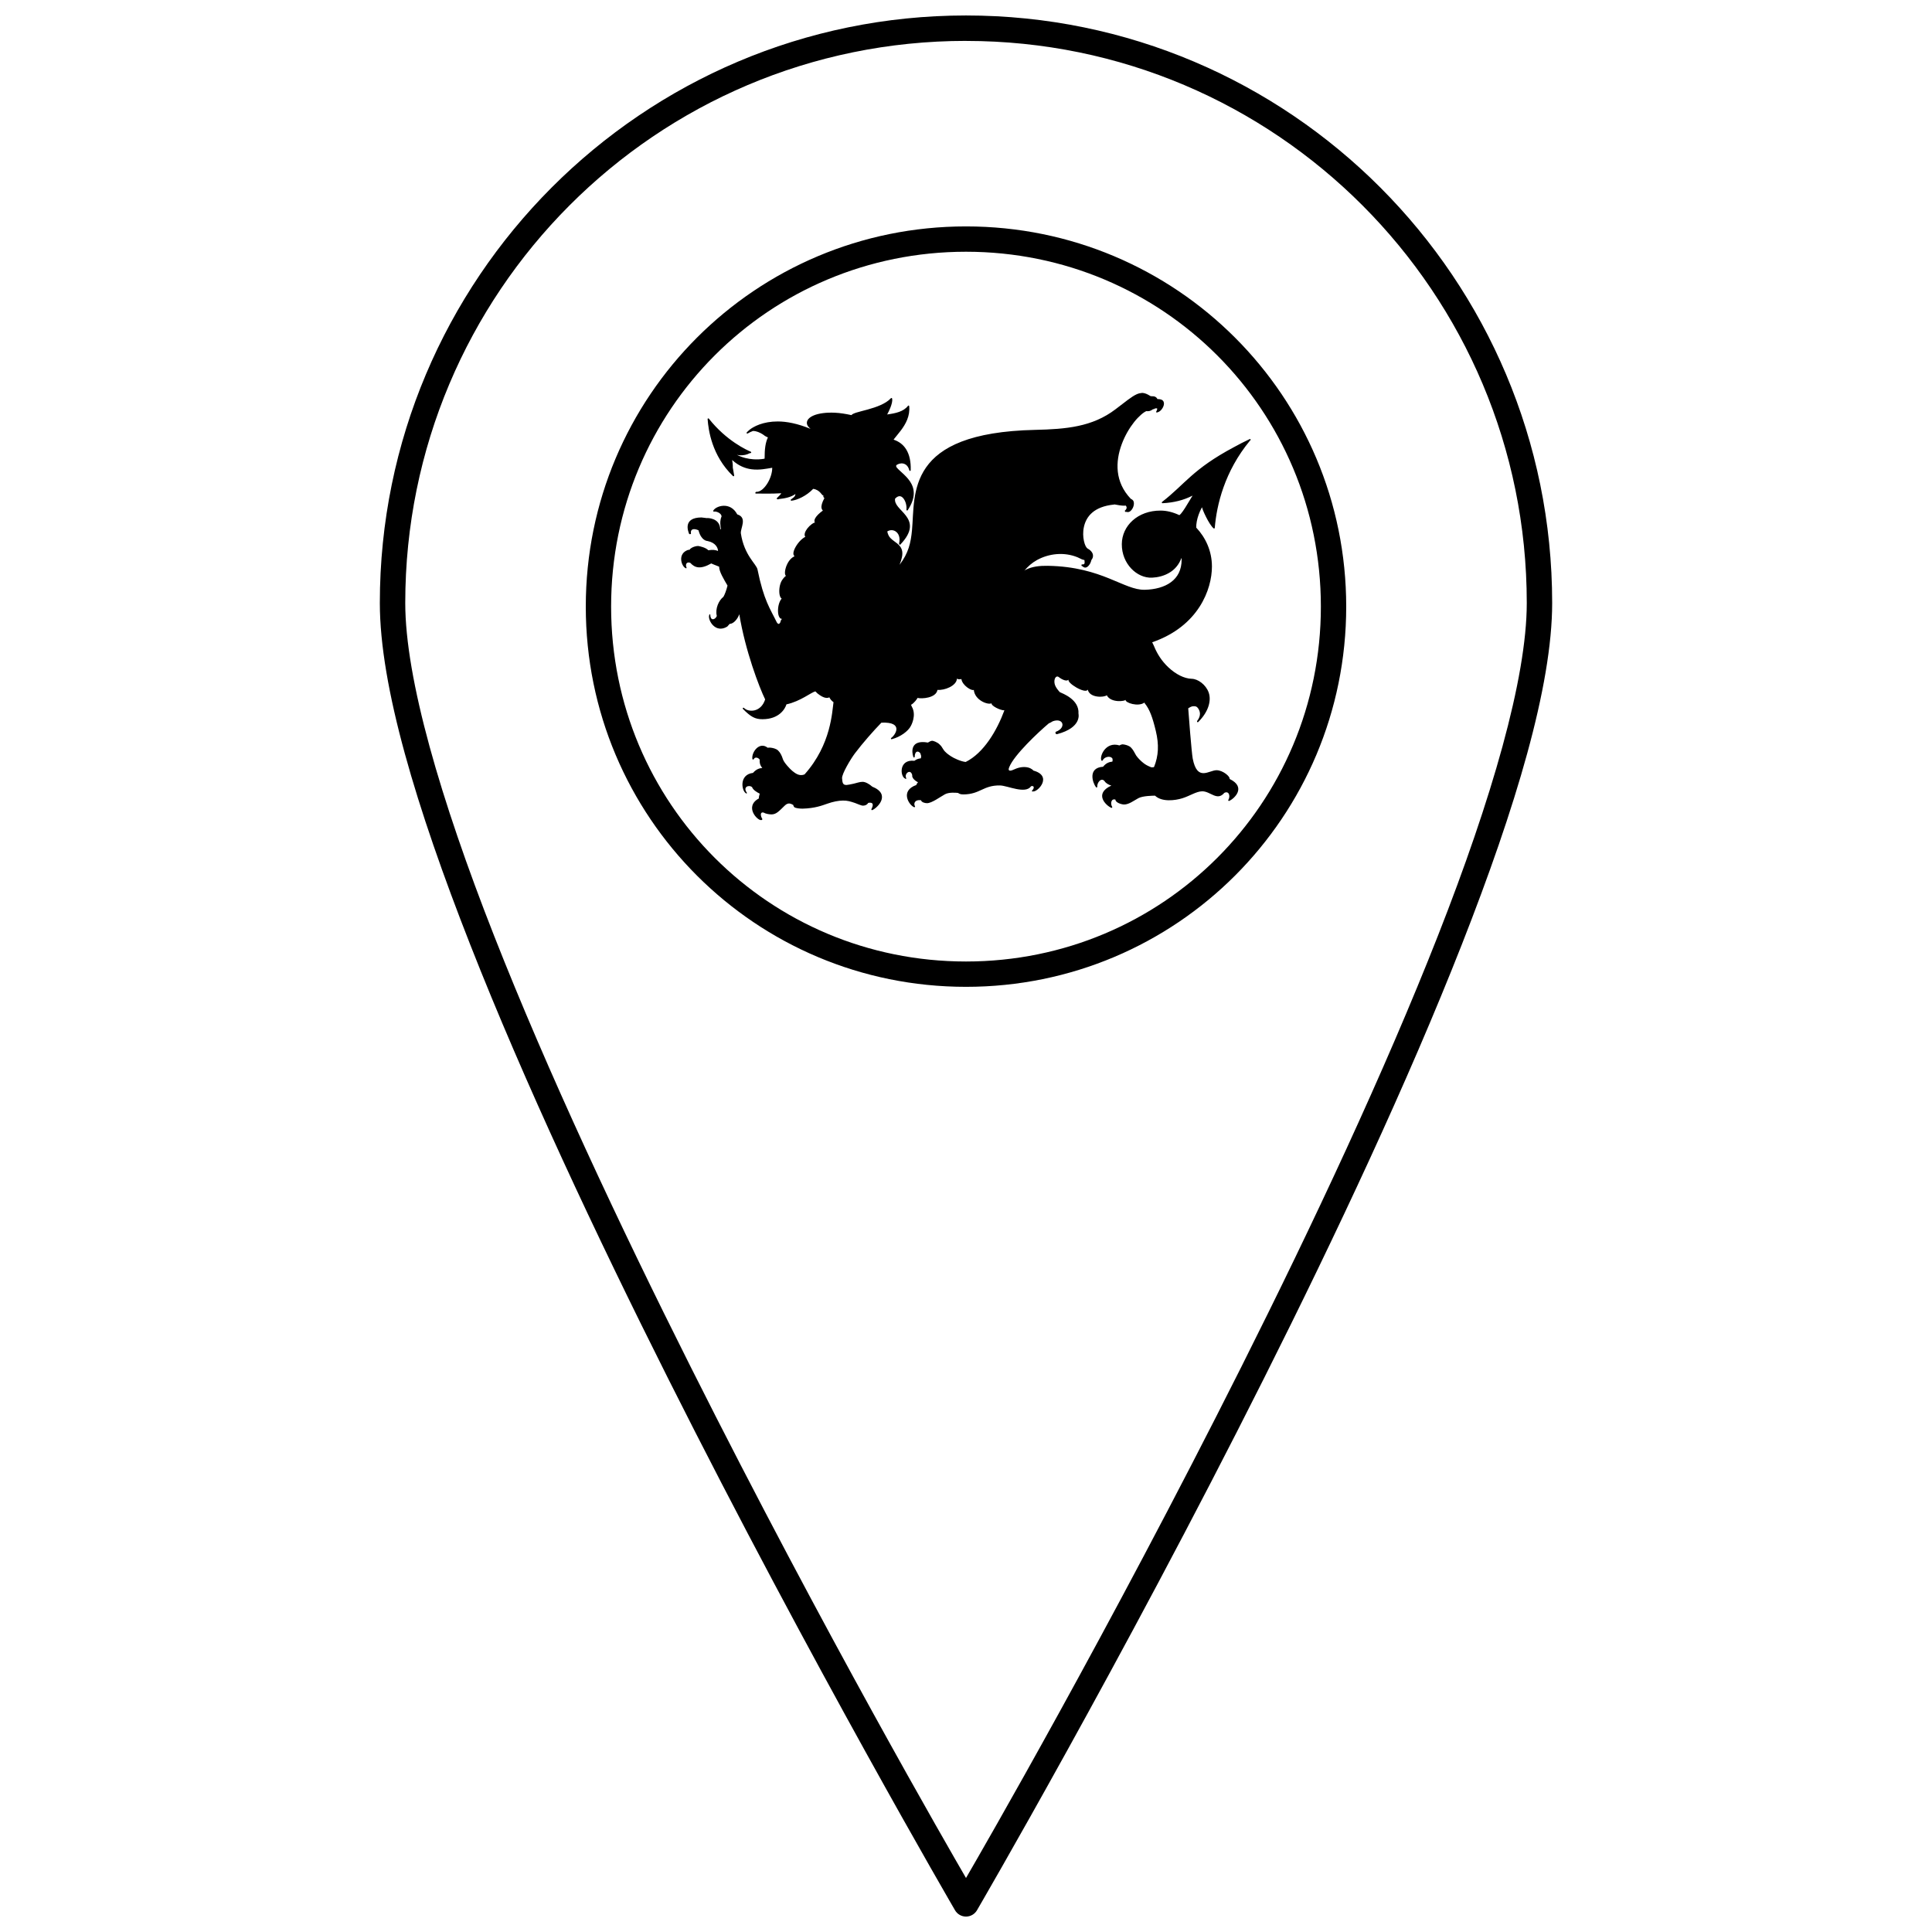 <?xml version="1.0" encoding="UTF-8"?>
<!-- Uploaded to: ICON Repo, www.iconrepo.com, Generator: ICON Repo Mixer Tools -->
<svg width="800px" height="800px" version="1.1" viewBox="144 144 512 512" xmlns="http://www.w3.org/2000/svg">
 <defs>
  <clipPath id="a">
   <path d="m244 148.09h312v503.81h-312z"/>
  </clipPath>
 </defs>
 <path d="m500.76 304.76c0 55.762-44.996 100.76-100.76 100.76s-100.76-44.996-100.76-100.76c0-55.762 44.996-100.76 100.76-100.76s100.76 44.996 100.76 100.76zm-6.715 0c0-52.156-41.891-94.047-94.047-94.047-52.16 0-94.047 41.891-94.047 94.047s41.891 94.047 94.047 94.047c52.16 0 94.047-41.891 94.047-94.047z"/>
 <path d="m446.56 248.16h0.008c-0.445 0.004-0.895 0.125-1.379 0.344-1.289 0.59-2.863 1.898-5.574 3.961-6.121 4.668-13.07 5.269-21.332 5.457-17.172 0.387-25.121 4.59-28.867 9.957-3.75 5.371-3.277 11.836-3.727 16.637-0.309 3.273-0.914 6.078-3.297 9.16 0.648-1.59 0.852-2.754 0.691-3.621-0.172-0.922-0.703-1.523-1.309-2.023-0.609-0.496-1.281-0.898-1.812-1.457-0.406-0.426-0.68-1.008-0.828-1.73 0.684-0.441 1.504-0.453 2.152-0.055 0.812 0.496 1.367 1.598 0.969 3.289-0.012 0.07 0.051 0.125 0.105 0.164 0.012 0.027-0.012 0.059 0.012 0.078 0.066 0.055 0.16 0.055 0.234 0l0.02-0.023v-0.012c1.66-1.762 2.383-3.199 2.5-4.445 0.121-1.25-0.367-2.273-1.027-3.152-0.66-0.879-1.5-1.637-2.102-2.383-0.574-0.711-0.914-1.391-0.785-2.168 0.27-0.273 0.52-0.461 0.746-0.551 0.492-0.199 0.891-0.066 1.254 0.273 0.359 0.336 0.652 0.887 0.832 1.477 0.172 0.594 0.238 1.227 0.164 1.695 0 0.012 0.012 0.012 0.012 0.023-0.02 0.086 0.016 0.172 0.094 0.211 0.078 0.039 0.176 0.023 0.234-0.043 0.008-0.016 0.012-0.023 0.023-0.039 0-0.004 0-0.016 0.012-0.023 1.102-1.676 1.555-3.113 1.578-4.363 0.02-1.266-0.402-2.324-1.004-3.223-0.605-0.895-1.379-1.641-2.078-2.277-0.68-0.617-1.262-1.133-1.566-1.586v-0.422c0.516-0.371 1.207-0.582 1.844-0.445 0.699 0.148 1.324 0.652 1.613 1.773 0 0.012 0.02 0.004 0.02 0.012 0.012 0.094 0.078 0.176 0.176 0.176 0.102 0 0.184-0.086 0.184-0.188v-0.012c0.074-2.293-0.348-4.133-1.191-5.504-0.781-1.273-1.934-2.121-3.34-2.586 0.059-0.09 0.109-0.172 0.188-0.27 0.477-0.625 1.125-1.352 1.75-2.188 1.25-1.672 2.453-3.793 2.195-6.418 0-0.023-0.023-0.039-0.035-0.059-0.012-0.023-0.004-0.051-0.023-0.07-0.039-0.035-0.09-0.051-0.145-0.043-0.031 0-0.031 0.043-0.055 0.059-0.031 0.012-0.062 0.023-0.082 0.043-1.168 1.523-3.285 1.969-5.504 2.269 0.25-0.461 0.578-1.078 0.863-1.824 0.324-0.84 0.578-1.691 0.457-2.328v-0.07c-0.012-0.051-0.039-0.09-0.082-0.117-0.047-0.027-0.102-0.039-0.152-0.023-0.02 0.004-0.02 0.027-0.035 0.035-0.031 0.012-0.059 0.023-0.082 0.043-1.355 1.477-3.906 2.356-6.144 2.977-1.117 0.309-2.16 0.555-2.945 0.801-0.395 0.121-0.723 0.242-0.969 0.375-0.16 0.086-0.281 0.188-0.371 0.305-1.555-0.34-3.023-0.57-4.332-0.633-2.375-0.117-4.301 0.164-5.609 0.691-0.656 0.266-1.164 0.602-1.488 0.988-0.324 0.387-0.461 0.852-0.363 1.316 0.094 0.438 0.461 0.863 0.945 1.281-3.387-1.398-6.289-1.961-8.668-1.965-0.977 0-1.879 0.082-2.688 0.223-1.613 0.281-2.883 0.793-3.809 1.316-0.727 0.41-1.172 0.797-1.477 1.117-0.035 0.035-0.082 0.035-0.117 0.07 0 0.004-0.016 0.004-0.02 0.012-0.012 0.016 0.008 0.027 0 0.043-0.016 0.023-0.051 0.051-0.066 0.07-0.008 0.004-0.016 0.004-0.02 0.012v0.012c-0.012 0.012-0.039 0.035-0.051 0.043-0.051 0.07-0.047 0.172 0.012 0.234 0.059 0.062 0.156 0.078 0.234 0.035 0.43-0.254 0.914-0.477 1.426-0.672 0.02 0.004 0.051 0.012 0.066 0.012 0.422 0.004 0.863 0.102 1.273 0.258 0.445 0.172 0.867 0.391 1.18 0.59 0.312 0.195 0.531 0.375 0.57 0.41 0.008 0.004 0.016 0.016 0.023 0.023 0.223 0.145 0.535 0.289 0.84 0.422-0.656 1.359-0.887 3.086-0.875 5.621-0.117 0.023-0.203 0.051-0.34 0.07-0.691 0.105-1.598 0.168-2.594 0.105-1.406-0.086-2.984-0.438-4.414-1.188 0.234 0.039 0.469 0.117 0.699 0.129 1.055 0.055 1.984-0.16 2.676-0.543 0.102-0.023 0.23-0.027 0.312-0.059 0.074-0.027 0.117-0.098 0.117-0.176 0-0.055-0.047-0.082-0.082-0.117-0.016-0.016-0.012-0.051-0.035-0.059-1.031-0.402-6.484-2.906-11.098-8.734 0-0.004-0.008-0.004-0.012-0.012 0-0.004-0.008-0.004-0.012-0.012-0.043-0.055-0.109-0.082-0.176-0.07-0.094 0.016-0.16 0.105-0.152 0.199 0 0.023 0 0.051 0.012 0.07 0.211 2.777 1.074 9.562 6.715 15.016 0.059 0.055 0.152 0.07 0.223 0.035 0.07-0.039 0.105-0.117 0.094-0.199-0.137-0.719-0.203-1.211-0.34-1.941 0-0.012-0.02-0.012-0.023-0.023 0.012-0.941-0.062-1.59-0.172-2.129 1.684 1.543 3.457 2.238 5.117 2.457 2.117 0.277 4.039-0.164 5.301-0.363 0.062-0.012 0.137-0.027 0.199-0.035 0.02 1.199-0.438 2.731-1.191 3.996-0.426 0.719-0.93 1.336-1.461 1.766-0.527 0.426-1.082 0.66-1.602 0.621h-0.012c-0.086 0.016-0.148 0.09-0.152 0.176-0.035 0.035-0.086 0.043-0.082 0.094 0 0.102 0.082 0.188 0.188 0.184 2.297 0 4.215 0.062 6.297-0.066h0.012c0.266-0.039 0.379 0 0.383 0 0 0.016-0.012 0.039-0.035 0.082-0.137 0.234-0.578 0.672-1.086 1.164-0.059 0.051-0.078 0.137-0.047 0.211s0.105 0.125 0.184 0.117c0.012 0 0.023-0.012 0.039-0.012 0.047 0.039 0.105 0.051 0.16 0.039 0.02-0.004 0.039-0.016 0.059-0.027 0.078-0.016 0.137-0.043 0.211-0.066 1.352-0.145 3.035-0.422 4.301-1.332-0.023 0.137-0.074 0.328-0.117 0.438-0.051 0.113-0.137 0.238-0.293 0.398-0.02 0.016-0.07 0.062-0.094 0.082-0.219 0.168-0.375 0.312-0.652 0.504-0.016 0.004-0.016 0.012-0.035 0.023-0.062 0.039-0.09 0.125-0.07 0.199 0.02 0.074 0.074 0.129 0.152 0.141 0.016 0.004 0.035 0.004 0.051 0h0.02c0.012 0 0.023-0.012 0.035-0.012 1.418-0.148 3.902-1.238 5.691-3.129 0.93 0.125 1.52 0.582 1.93 1.035 0.219 0.246 0.379 0.477 0.559 0.637 0.07 0.059 0.16 0.098 0.246 0.129 0 0.082-0.074 0.172-0.055 0.246 0.047 0.168 0.156 0.301 0.301 0.387-0.668 1.223-0.871 2.09-0.77 2.633 0.059 0.32 0.199 0.535 0.352 0.684-0.891 0.652-1.637 1.352-1.996 1.984-0.195 0.348-0.289 0.688-0.211 0.988 0.02 0.086 0.09 0.152 0.141 0.223-0.066 0.004-0.129-0.016-0.211 0.012h-0.012c-0.883 0.426-1.742 1.285-2.207 2.117-0.23 0.418-0.359 0.828-0.328 1.199 0.016 0.164 0.086 0.305 0.176 0.434-1.113 0.57-2.16 1.848-2.734 2.988-0.289 0.586-0.465 1.129-0.418 1.562 0.02 0.219 0.113 0.418 0.289 0.539-0.039 0.039-0.062 0.066-0.105 0.109-0.02 0.016-0.039 0.023-0.059 0.043-1.125 0.578-1.875 1.934-2.195 3.129-0.164 0.609-0.223 1.176-0.129 1.602 0.035 0.156 0.133 0.273 0.223 0.383-0.059 0.043-0.133 0.07-0.188 0.121-0.34 0.293-0.582 0.637-0.664 0.762l-0.012 0.012c-0.66 0.836-0.945 2.207-0.902 3.352 0.02 0.574 0.125 1.094 0.34 1.473 0.074 0.133 0.191 0.215 0.301 0.305-0.012 0.016-0.055 0.039-0.066 0.055l-0.012 0.012c-0.66 0.836-0.945 2.207-0.902 3.352 0.02 0.578 0.129 1.094 0.34 1.473 0.105 0.188 0.246 0.344 0.422 0.434 0.086 0.043 0.199 0.016 0.301 0.023-0.02 0.039-0.102 0.121-0.117 0.145 0 0.004-0.004 0.016-0.012 0.023-0.105 0.105-0.172 0.234-0.234 0.41-0.031 0.086-0.047 0.203-0.066 0.305-0.402 0.82-0.734 0.375-0.957 0.062-1.742-3.625-3.445-5.758-5.117-14.031-0.293-1.441-3.519-3.699-4.406-9.547-0.176-1.324 1.816-4.164-0.934-5.031-0.008-0.004-0.012 0-0.02 0-1.875-3.555-5.723-2.199-6.332-1.035-0.055 0.059-0.059 0.156-0.016 0.223 0.047 0.066 0.121 0.09 0.199 0.07 0.496-0.141 1.977 0.371 1.984 1.289-0.824 1.941 0.199 3.562-0.348 3.387-0.086-3.031-3.398-2.992-3.504-2.965v0.016l-1.484-0.18c-4.941 0.039-3.551 3.644-3.25 4.352 0.051 0.062 0.16 0.09 0.27 0.082 0.109-0.012 0.188-0.062 0.211-0.133-0.219-1.355 0.863-1.422 1.996-0.895 0.719 2.742 2.234 2.84 2.441 2.844v0.016h0.02c2.047 0.414 2.699 1.781 2.715 2.609-0.652-0.254-1.449-0.387-2.559-0.176-0.742-0.758-2.176-1.035-2.652-1.133-0.234-0.043-1.77 0.152-2.398 1.039l-0.234-0.039c-3.066 0.984-1.805 4.441-0.758 4.856 0.043 0.055 0.109 0.078 0.176 0.059 0.062-0.023 0.09-0.082 0.09-0.156-0.461-1.059 0.188-1.648 0.98-1.293 1.176 1.289 2.625 1.816 5.562 0.156 0.047 0.023 1.039 0.469 2.09 0.855-0.043 1.238 1.27 3.398 2.219 5.012-0.297 1.262-0.797 2.508-1.086 2.973-0.008 0.004-0.016 0.016-0.023 0.023-1.188 0.918-2.215 3.102-1.727 5.059-0.375 0.961-1.719 1.48-1.727-0.379-0.062-0.051-0.145-0.062-0.211-0.023-0.066 0.039-0.098 0.121-0.082 0.199-0.434 1.234 1.605 4.957 4.789 3.012l0.641-0.719c1.047 0.016 2.152-1.367 2.547-2.555 1.578 9.664 5.301 19.41 6.856 22.578-1.152 3.555-4.508 3.418-5.606 2.258-0.012-0.004-0.016-0.016-0.035-0.023-0.078-0.066-0.195-0.043-0.258 0.035-0.062 0.082-0.059 0.191 0.02 0.262 2.051 2.059 3.176 2.723 5.188 2.715 4.434-0.016 5.984-2.769 6.332-3.938 3.731-0.801 6.598-3.238 7.676-3.434 0.164 0.145 0.395 0.414 0.547 0.539 0.887 0.707 1.625 1.102 2.277 1.176 0.312 0.035 0.605-0.016 0.863-0.145 0.254 0.52 0.629 0.949 1.109 1.285-0.191 1.312-0.344 3.996-1.293 7.418-0.98 3.519-2.812 7.731-6.371 11.711-1.398 0.613-2.531-0.332-3.258-0.918-0.609-0.492-2.199-2.195-2.481-3.078-0.328-1.043-0.711-1.766-1.262-2.305-0.547-0.539-1.465-0.723-2.176-0.789-0.008 0 0.266 0.051-0.023 0-0.258 0.023-0.43 0.004-0.598 0.027-2.164-1.715-4.297 1.164-4.043 2.961 0 0.074 0.059 0.145 0.141 0.164 0.082 0.023 0.172-0.004 0.223-0.066 0.289-0.684 1.152-0.496 1.59 0.105-0.066 0.637-0.023 1.367 0.676 2.211-0.684 0.051-1.555 0.254-2.465 1.301-3.703 0.445-3.027 4.648-1.93 5.352 0.035 0.074 0.109 0.117 0.188 0.105 0.078-0.012 0.137-0.07 0.152-0.152-1.211-1.57 0.5-2.25 1.355-1.527 0.215 0.688 1.199 1.328 2.023 1.727-0.043 0.203-0.312 1.031-0.223 1.258-3.981 2.184-0.289 5.992 0.629 5.738 0.074 0 0.141 0 0.211-0.074 0.062-0.055 0.09-0.133 0.07-0.211-0.566-0.902-0.59-1.992 0.398-1.684 0.516 0.332 1.488 0.465 2.008 0.469 1.262 0 1.961-0.797 3.539-2.34 0.941-0.922 1.66-0.477 2.246-0.168 0.059 0.266 0.164 0.578 0.48 0.707 0.465 0.191 1.469 0.289 2.055 0.273 3.254-0.102 5.059-0.816 6.539-1.328 1.484-0.516 2.832-0.793 4.078-0.812 1.164-0.023 1.926 0.211 3.191 0.633 0.633 0.211 1.648 0.723 2.152 0.715 0.82-0.027 1.184-0.422 1.387-0.738 1.215-0.219 1.523 0.316 0.82 1.691-0.02 0.078 0.016 0.172 0.078 0.211 0.066 0.043 0.148 0.039 0.211-0.012 1.262-0.531 5.027-4.141-0.059-6.195-0.773-0.688-1.781-1.27-2.559-1.27-0.785 0-1.562 0.316-2.375 0.496-0.812 0.172-1.602 0.336-1.867 0.34-1.043 0.016-1.09-0.625-1.191-1.773-0.102-1.152 2.324-5.184 3.402-6.609 2.133-2.82 4.973-6.031 7.023-8.137 6.098-0.262 3.637 3.348 2.602 4.047-0.078 0.051-0.109 0.148-0.066 0.238 0.039 0.086 0.129 0.133 0.219 0.105 0.02-0.004 0.039-0.016 0.059-0.027 2.207-0.582 4.297-2.098 5-3.512 0-0.004 1.594-2.766 0.234-5.117-0.062-0.137-0.133-0.32-0.199-0.469 0.762-0.355 1.691-1.645 1.727-1.824 1.016 0.289 4.926 0.078 5.281-2.129 1.809 0.176 5.043-1.023 5.164-2.988 0.211 0.203 0.672 0.211 1.18 0.121 0.203 1.652 2.707 3.219 3.285 2.867 0.254 2.742 3.707 4.043 4.711 3.562-0.168 0.664 2.379 1.914 3.398 1.855-1.961 5.309-5.441 11.297-10.262 13.688-1.289-0.133-3.137-0.992-3.949-1.539-0.648-0.438-1.477-0.988-1.988-1.812-0.512-0.824-0.48-0.805-1.027-1.34-0.547-0.539-1.629-0.957-1.984-0.918-0.254 0.023-0.676 0.211-1.055 0.469-4.746-0.848-4.293 2.543-3.879 3.777 0 0.07 0.055 0.141 0.141 0.164 0.082 0.023 0.172-0.012 0.223-0.07 0.016-1.773 1.023-1.77 1.555-0.953-0.008 0.027-0.02 0.055-0.012 0.082 0.285 0.613 0.16 0.949 0.059 1.188-0.52 0.051-1.059 0.184-1.68 0.645-4.176-0.461-3.797 4.152-2.469 4.691 0.035 0.074 0.109 0.117 0.188 0.105 0.074-0.012 0.137-0.07 0.152-0.152-0.746-1.102 1.137-2.773 1.578-0.777v0.012c-0.051 0.059-0.059 0.145-0.02 0.211 0.098 0.648 0.855 1.277 1.527 1.602-0.121 0.199-0.371 0.375-0.43 0.715-4.398 1.551-1.945 5.316-0.641 5.867 0.059 0.043 0.152 0.043 0.219 0 0.066-0.043 0.094-0.125 0.074-0.199-0.398-0.57-0.254-1.859 1.578-1.621 0.156 0.527 0.953 0.766 1.578 0.777 1.262 0.016 3.555-1.695 4.766-2.356 1.145-0.621 3-0.391 3.484-0.363 0.242 0.203 0.617 0.406 1.461 0.398 4.414-0.051 5.18-2.445 9.637-2.379 2 0.027 6.738 2.394 8.25 0.211 0.684-0.254 1.059 0.355 0.234 1.176-0.055 0.055 0.016 0.168 0.078 0.211 0.066 0.043 0.133-0.023 0.211-0.012 1.316 0.164 5.258-4.141 0.047-5.539-0.02-0.039-0.02-0.078-0.078-0.129-0.125-0.09-0.785-0.797-2.34-0.801-1.613 0-2.731 0.738-3.285 0.895-1.176 0.332-0.754-0.617-0.629-0.93 1.305-3.188 7.606-9.133 10.457-11.535 0.285-0.113 0.629-0.289 1.039-0.551 2.867-1.039 3.637 1.762 0.816 2.785-0.113 0.125-0.129 0.305-0.047 0.449 0.082 0.145 0.25 0.215 0.41 0.172 6.641-1.762 5.641-5.394 5.644-5.441 0.25-3.766-4.231-5.336-4.953-5.691-1.219-1.355-1.5-2.156-1.41-3.129 0.043-0.469 0.414-1.273 1.047-0.93 1.07 0.848 2.359 1.348 2.727 0.656-0.762 0.871 4.519 4.039 5.043 2.727 0.508 2.258 4.312 2.121 5.047 1.504 1.105 2.137 4.988 1.57 4.977 1.199-0.16 0.785 3.375 1.953 5 0.738l0.07 0.18c1.289 1.566 2.066 3.664 2.945 7.336 0.883 3.672 0.719 6.582-0.457 9.535-0.059 0.105-0.375 0.117-0.738 0.105-0.945-0.375-1.496-0.66-2.137-1.176-0.609-0.492-1.34-1.18-1.871-1.941-0.496-0.883-0.84-1.59-1.387-2.129-0.547-0.535-1.488-0.777-2.195-0.844h-0.02c-0.312 0.027-0.582 0.129-0.82 0.293-3.547-1.102-5.258 2.656-4.836 3.891 0 0.074 0.07 0.145 0.156 0.164 0.082 0.023 0.168-0.012 0.219-0.07 0.359-0.922 2-1.379 2.586-0.516 0.086 0.371 0.059 0.645-0.023 0.824-0.734 0.078-1.617 0.305-2.453 1.355-4.156 0.27-2.731 4.336-1.891 5.394 0.035 0.074 0.109 0.117 0.188 0.105s0.148-0.07 0.164-0.152c-0.105-1.18 1.094-2.59 1.941-1.516 0.379 0.594 1.211 1.023 1.797 1.156-4.754 2.188-1.348 5.332-0.059 5.879 0.062 0.043 0.145 0.039 0.211 0 0.062-0.043 0.102-0.125 0.078-0.199-0.582-0.93-0.258-2.324 0.852-1.953-0.023 0.77 1.555 1.281 2.277 1.293 1.262 0.016 2.598-1.023 3.809-1.68 1.156-0.629 3.863-0.652 4.402-0.66 1.82 1.73 5.301 1.289 7.246 0.684 2.078-0.656 3.648-1.809 5.277-1.844 2.215 0.016 3.922 2.684 5.852 0.41 1.27-0.613 1.645 0.941 1.031 1.918-0.02 0.074 0 0.156 0.07 0.195 0.062 0.043 0.156 0.051 0.219 0 1.277-0.539 4.609-3.606 0.059-5.797 0.227-0.59-1.762-2.309-3.434-2.312-2.047-0.004-5.129 3.106-6.332-3.082-0.293-1.496-1.133-12.277-1.191-13.32 0.398-0.258 0.93-0.566 1.32-0.551 0.457-0.023 0.918-0.059 1.367 0.656 0.449 0.719 0.797 1.789-0.34 3.269-0.012 0.023 0.02 0.043 0.012 0.07-0.012 0.035-0.043 0.059-0.035 0.094 0 0.023 0.035 0.027 0.047 0.043 0.012 0.016-0.004 0.043 0.012 0.059 0.016 0.012 0.031-0.004 0.051 0 0.016 0.004 0.016 0.027 0.035 0.035 0.066 0.016 0.141-0.004 0.188-0.055 2.82-2.805 3.5-5.793 2.754-7.84-0.746-2.055-2.82-3.574-4.488-3.609-2.012-0.051-4.242-1.227-6.144-3-1.902-1.773-3.086-3.789-3.848-5.664-0.137-0.344-0.324-0.676-0.48-1.012 12.301-4.25 15.836-14.055 15.832-20.07 0-4.168-1.711-7.715-4.156-10.312-0.043-1 0.219-2.281 0.617-3.394 0.227-0.633 0.48-1.207 0.691-1.609 0.09-0.172 0.168-0.293 0.234-0.398 0.059 0.242 0.109 0.473 0.258 0.832 0.207 0.516 0.484 1.125 0.797 1.742 0.621 1.234 1.371 2.484 2.008 3.019 0.055 0.043 0.125 0.055 0.188 0.027 0.059-0.027 0.109-0.086 0.117-0.156 0.496-6.059 2.582-14.949 9.332-23.129 0-0.004 0.008-0.004 0.012-0.012v-0.012c0.023-0.012 0.043-0.023 0.07-0.035 0.082-0.043 0.121-0.137 0.094-0.223-0.027-0.086-0.121-0.145-0.211-0.129-0.012 0.004-0.023 0.004-0.035 0.012h-0.008c-1.539 0.727-2.93 1.441-4.184 2.141-10.984 5.852-12.953 9.809-19.031 14.508-0.074 0.051-0.102 0.145-0.07 0.227 0.027 0.078 0.113 0.125 0.199 0.117 3-0.148 5.594-0.809 7.945-2.012-0.605 0.973-1.289 2.164-1.961 3.223-0.391 0.617-0.773 1.164-1.086 1.527-0.156 0.176-0.289 0.316-0.398 0.387-0.055 0.035-0.055 0.016-0.082 0.027-1.621-0.766-3.316-1.195-4.941-1.199-6.062-0.016-10.25 4.023-10.281 8.887-0.035 5.215 4.016 9.09 8.039 8.891 1.391-0.066 3.254-0.426 4.894-1.516 1.199-0.797 2.254-2.012 2.875-3.719 0.012 0.141 0.047 0.273 0.047 0.414 0 2.797-1.066 4.707-2.816 6.008-1.742 1.297-4.219 1.965-6.984 2.023-2.707 0.055-5.484-1.418-9.402-3-3.926-1.582-8.98-3.227-16.219-3.352-2.164-0.039-4.223 0.172-5.945 1.07-0.109 0.055-0.203 0.148-0.312 0.211 0.922-1.109 2.035-2.098 3.363-2.824 3.152-1.723 7.152-2.18 10.727-0.719 0.387 0.18 0.832 0.414 1.164 0.551 0.277 0.113 0.43 0.113 0.668 0.188 0.059 0.434 0.066 0.777-0.012 0.941-0.043 0.086-0.094 0.121-0.156 0.156-0.035 0.016-0.078 0.023-0.129 0.035-0.074 0.016-0.16 0.039-0.281 0.012-0.062-0.012-0.129 0.004-0.172 0.059-0.047 0.051-0.062 0.125-0.039 0.188-0.012 0.082 0.031 0.164 0.105 0.199 0.051 0.023 0.094 0.012 0.141 0.035 0.285 0.277 0.602 0.422 0.902 0.355 0.375-0.086 0.684-0.383 0.93-0.73 0.25-0.348 0.43-0.758 0.527-1.141 0.008-0.039 0.004-0.074 0.012-0.117 0.297-0.336 0.52-0.832 0.418-1.402-0.105-0.598-0.594-1.219-1.527-1.727-0.02-0.016-0.016-0.043-0.039-0.055-0.031-0.023-0.227-0.223-0.387-0.555-0.16-0.328-0.316-0.789-0.43-1.316-0.234-1.055-0.301-2.406 0-3.75 0.598-2.684 2.574-5.367 8-5.902 0.023 0 0.039-0.027 0.062-0.035 1.047 0.207 1.98 0.352 2.699 0.34 0.113 0 0.199-0.027 0.305-0.035 0.051 0.055 0.098 0.102 0.141 0.176 0.078 0.141 0.129 0.297 0.105 0.488-0.02 0.156-0.152 0.352-0.305 0.555-0.012 0.004-0.012 0.004-0.023 0.012-0.059 0.016-0.109 0.059-0.129 0.117s-0.016 0.125 0.02 0.176v0.023h0.012v0.012c0.02 0.066 0.074 0.117 0.141 0.129 0.074 0.016 0.148-0.016 0.223-0.023 0.324 0.098 0.652 0.09 0.934-0.105 0.379-0.262 0.691-0.703 0.875-1.184 0.184-0.488 0.258-1.023 0.094-1.484-0.109-0.305-0.387-0.52-0.727-0.672-4.281-4.469-4.106-9.883-2.418-14.461 0.844-2.293 2.078-4.356 3.305-5.902 1.227-1.547 2.582-2.66 3.25-2.891 0.035-0.012-0.02 0.027 0.012 0.012 0.27 0.016 0.543 0.039 0.793-0.035 0.379-0.109 0.719-0.297 1.02-0.527 0.016 0.016 0 0.051 0.02 0.059 0.094 0.035 0.195-0.016 0.234-0.105l0.008-0.012c0.035-0.023 0.094-0.043 0.164-0.07 0.141-0.043 0.316-0.074 0.434-0.059 0.059 0.004 0.105 0.027 0.129 0.043 0.02 0.016 0.039 0.023 0.043 0.07 0.016 0.09-0.023 0.332-0.246 0.707 0 0.004-0.008 0.004-0.012 0.012v0.023c-0.023 0.043-0.027 0.102-0.012 0.152 0 0.004 0.008 0.004 0.012 0.012v0.012h0.012c0 0.004 0.008 0.016 0.012 0.023 0 0.004 0.008 0.004 0.012 0.012 0 0.004 0.008 0.004 0.012 0.012 0.012 0.012 0.031 0.016 0.047 0.023 0.008 0.004 0.016 0.012 0.02 0.012h0.062c0.02 0 0.039-0.004 0.055-0.012 0.016-0.004 0.023-0.016 0.035-0.023 0.008-0.004 0.008-0.004 0.012-0.012 0.34-0.062 0.676-0.27 0.969-0.578 0.328-0.348 0.598-0.793 0.723-1.246 0.129-0.453 0.109-0.953-0.219-1.293-0.281-0.285-0.777-0.406-1.438-0.398-0.117-0.262-0.328-0.492-0.621-0.625-0.273-0.121-0.629-0.141-1.02-0.129l-0.258-0.07c-0.688-0.441-1.273-0.703-1.867-0.789-0.148-0.023-0.297-0.027-0.445-0.027z"/>
 <g clip-path="url(#a)">
  <path d="m400 148.1c-85.758 0-155.34 69.758-155.34 155.7 0 22.047 9.668 54.176 23.977 90.594 14.309 36.418 33.348 76.941 52.371 114.83 38.051 75.781 76.086 141.02 76.086 141.02h-0.004c0.605 1.031 1.711 1.668 2.91 1.668 1.195 0 2.305-0.637 2.906-1.668 0 0 38.035-65.234 76.086-141.02 19.023-37.891 38.062-78.414 52.371-114.83 14.309-36.418 23.977-68.551 23.977-90.594 0-85.945-69.586-155.7-155.34-155.7zm0 6.746c82.109 0 148.61 66.645 148.61 148.95 0 20.02-9.332 52.012-23.52 88.121s-33.141 76.508-52.109 114.29c-35.609 70.922-68.746 128.18-72.98 135.48-4.234-7.301-37.371-64.562-72.98-135.48-18.969-37.777-37.922-78.176-52.109-114.29-14.184-36.109-23.516-68.105-23.516-88.121 0-82.312 66.5-148.96 148.61-148.96z"/>
 </g>
</svg>